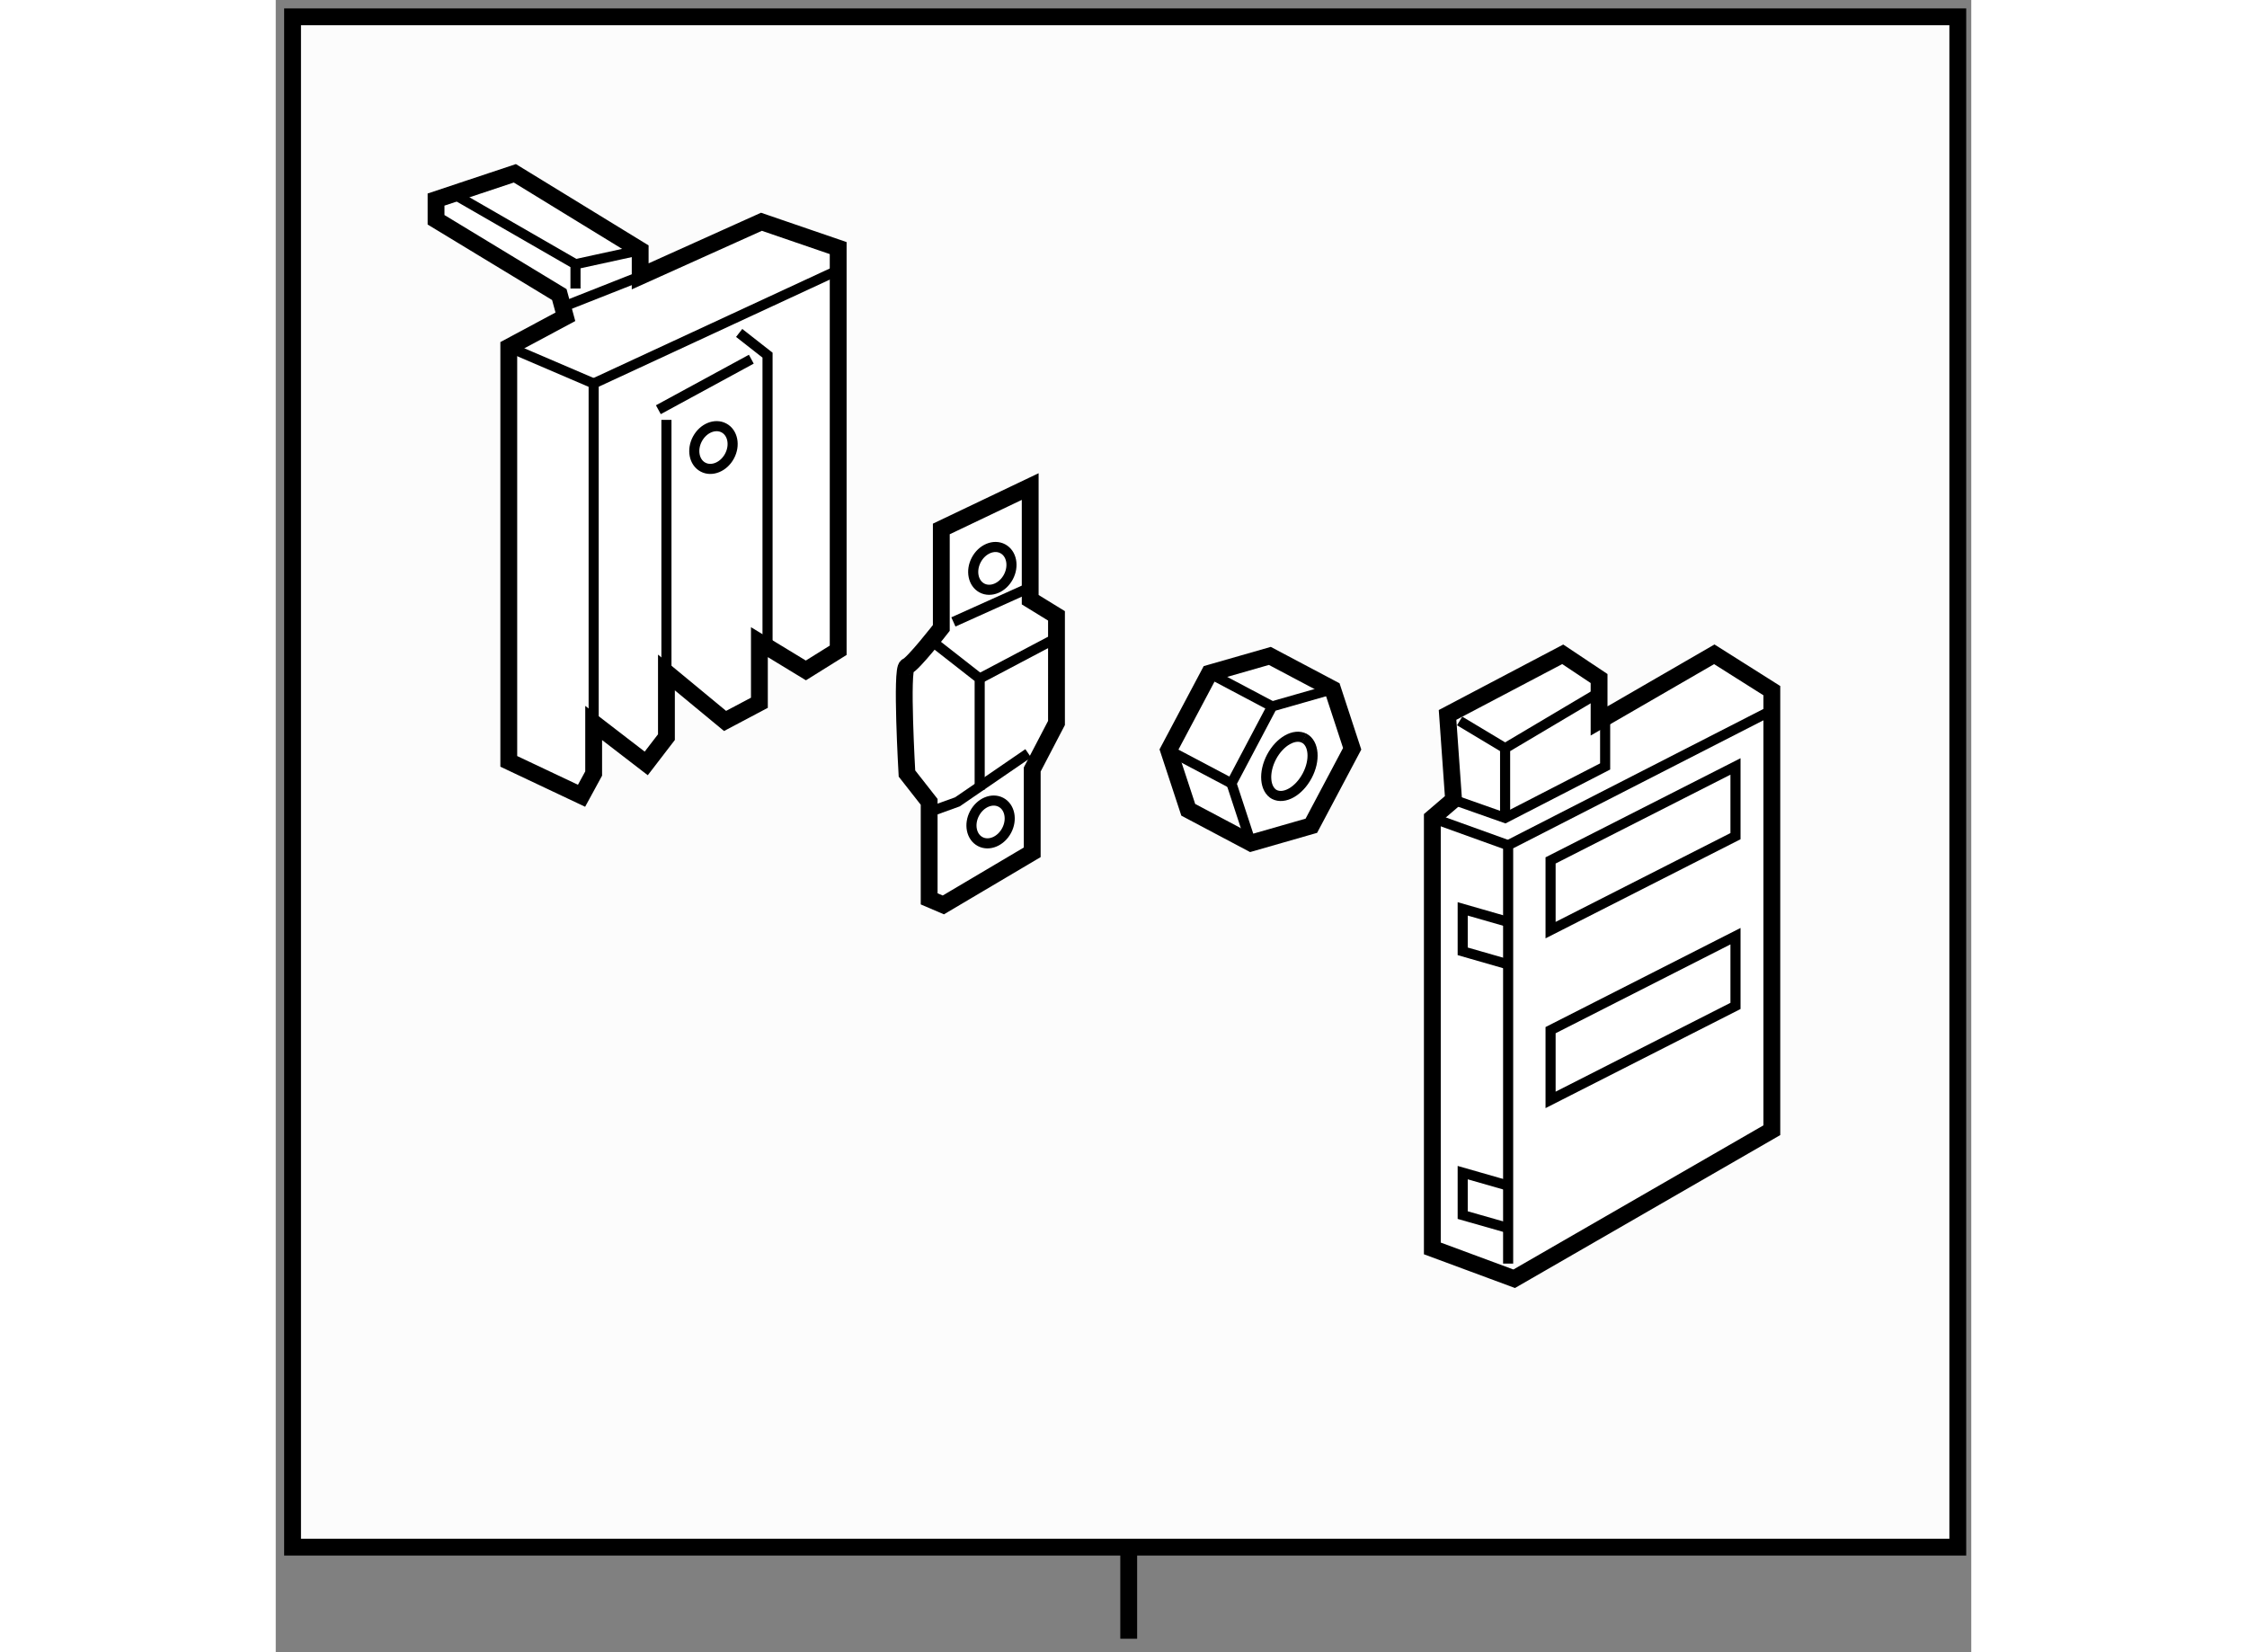 <?xml version="1.0" encoding="utf-8"?>
<!-- Generator: Adobe Illustrator 15.1.0, SVG Export Plug-In . SVG Version: 6.00 Build 0)  -->
<!DOCTYPE svg PUBLIC "-//W3C//DTD SVG 1.1//EN" "http://www.w3.org/Graphics/SVG/1.1/DTD/svg11.dtd">
<svg version="1.1" xmlns="http://www.w3.org/2000/svg" xmlns:xlink="http://www.w3.org/1999/xlink" x="0px" y="0px" width="244.8px"
	 height="180px" viewBox="189.074 62.352 50.376 49.089" enable-background="new 0 0 244.8 180" xml:space="preserve">
	
<rect x="189.074" y="62.352" width="50.376" height="49.089" fill="#808080" stroke="none"/>
	
<g><rect x="189.574" y="62.852" fill="#FCFCFC" stroke="#000000" stroke-width="0.5" width="49.476" height="45.467"></rect><line fill="none" stroke="#000000" stroke-width="0.5" x1="214.417" y1="108.318" x2="214.417" y2="111.041"></line></g><g><polygon fill="#FFFFFF" stroke="#000000" stroke-width="0.5" points="224.069,86.114 223.438,86.654 223.438,99.444 
				225.87,100.345 233.525,95.932 233.525,82.872 231.815,81.792 228.392,83.772 228.392,82.512 227.312,81.792 223.89,83.593 		"></polygon><polyline fill="none" stroke="#000000" stroke-width="0.3" points="233.436,83.502 225.69,87.465 225.69,99.895 		"></polyline><line fill="none" stroke="#000000" stroke-width="0.3" x1="223.438" y1="86.654" x2="225.69" y2="87.465"></line><polyline fill="none" stroke="#000000" stroke-width="0.3" points="224.069,86.114 225.6,86.654 228.572,85.124 228.572,83.772 		
				"></polyline><polyline fill="none" stroke="#000000" stroke-width="0.3" points="228.482,82.872 225.6,84.583 225.6,86.654 		"></polyline><line fill="none" stroke="#000000" stroke-width="0.3" x1="224.249" y1="83.772" x2="225.6" y2="84.583"></line><polygon fill="none" stroke="#000000" stroke-width="0.3" points="226.951,87.916 226.951,89.987 232.445,87.195 232.445,85.124 
						"></polygon><polygon fill="none" stroke="#000000" stroke-width="0.3" points="226.951,92.959 226.951,95.031 232.445,92.239 232.445,90.167 
						"></polygon><polyline fill="none" stroke="#000000" stroke-width="0.3" points="225.6,98.813 224.34,98.454 224.34,97.192 225.6,97.553 		"></polyline><polyline fill="none" stroke="#000000" stroke-width="0.3" points="225.6,90.979 224.34,90.617 224.34,89.356 225.6,89.718 		"></polyline></g><g><polygon fill="#FFFFFF" stroke="#000000" stroke-width="0.5" points="197.68,71.764 195.998,72.665 195.998,84.973 198.16,85.995 
				198.52,85.334 198.52,83.832 200.082,85.034 200.682,84.253 200.682,82.332 202.424,83.772 203.444,83.232 203.444,81.431 
				204.825,82.271 205.785,81.672 205.785,69.723 203.505,68.941 199.902,70.563 199.902,69.783 196.178,67.501 193.837,68.281 
				193.837,68.882 197.5,71.104 		"></polygon><polyline fill="none" stroke="#000000" stroke-width="0.3" points="198.52,83.832 198.52,73.746 205.905,70.323 		"></polyline><line fill="none" stroke="#000000" stroke-width="0.3" x1="197.62" y1="71.464" x2="199.902" y2="70.563"></line><polyline fill="none" stroke="#000000" stroke-width="0.3" points="194.438,68.161 197.98,70.202 197.98,70.924 		"></polyline><line fill="none" stroke="#000000" stroke-width="0.3" x1="197.98" y1="70.202" x2="199.902" y2="69.783"></line><line fill="none" stroke="#000000" stroke-width="0.3" x1="195.998" y1="72.665" x2="198.52" y2="73.746"></line><path fill="none" stroke="#000000" stroke-width="0.3" d="M200.682,83.172c0-0.359,0-8.346,0-8.346"></path><polyline fill="none" stroke="#000000" stroke-width="0.3" points="202.843,72.244 203.686,72.904 203.686,81.551 		"></polyline><line fill="none" stroke="#000000" stroke-width="0.3" x1="200.442" y1="74.525" x2="203.204" y2="73.024"></line><ellipse transform="matrix(0.88 0.474 -0.474 0.88 60.056 -86.798)" fill="none" stroke="#000000" stroke-width="0.3" cx="202.167" cy="75.704" rx="0.541" ry="0.66"></ellipse></g>



	
<g><path fill="#FFFFFF" stroke="#000000" stroke-width="0.5" d="M208.849,78.068v2.941c0,0-0.841,1.082-1.021,1.142
				c-0.18,0.061,0,3.183,0,3.183l0.66,0.842v2.882l0.421,0.18l2.641-1.563v-2.461l0.721-1.382V80.65l-0.781-0.48v-3.362
				L208.849,78.068z"></path><polyline fill="none" stroke="#000000" stroke-width="0.3" points="208.668,86.414 209.327,86.176 211.431,84.734 		"></polyline><line fill="none" stroke="#000000" stroke-width="0.3" x1="209.208" y1="80.83" x2="211.611" y2="79.749"></line><polyline fill="none" stroke="#000000" stroke-width="0.3" points="208.607,81.431 209.989,82.512 209.989,85.814 		"></polyline><line fill="none" stroke="#000000" stroke-width="0.3" x1="209.989" y1="82.512" x2="212.15" y2="81.371"></line><ellipse transform="matrix(0.884 0.468 -0.468 0.884 61.54 -89.217)" fill="none" stroke="#000000" stroke-width="0.3" cx="210.298" cy="79.227" rx="0.54" ry="0.66"></ellipse><ellipse transform="matrix(0.884 0.467 -0.467 0.884 64.97 -88.214)" fill="none" stroke="#000000" stroke-width="0.3" cx="210.298" cy="86.853" rx="0.54" ry="0.66"></ellipse></g>



	
<g><polygon fill="#FFFFFF" stroke="#000000" stroke-width="0.5" points="220.475,82.827 221.056,84.599 219.843,86.886 218.051,87.4 
				216.186,86.412 215.603,84.64 216.816,82.354 218.61,81.84 		"></polygon><path fill="none" stroke="#000000" stroke-width="0.3" d="M219.637,84.288c-0.294-0.156-0.732,0.093-0.975,0.551
				c-0.245,0.466-0.205,0.966,0.091,1.124"></path><path fill="none" stroke="#000000" stroke-width="0.3" d="M218.741,85.955c0.296,0.155,0.732-0.092,0.977-0.552
				c0.248-0.462,0.205-0.966-0.09-1.121"></path><polyline fill="none" stroke="#000000" stroke-width="0.3" points="218.051,87.4 217.47,85.627 218.678,83.34 220.475,82.827 		
				"></polyline><line fill="none" stroke="#000000" stroke-width="0.3" x1="216.816" y1="82.354" x2="218.678" y2="83.34"></line><line fill="none" stroke="#000000" stroke-width="0.3" x1="215.603" y1="84.64" x2="217.47" y2="85.627"></line></g>


</svg>